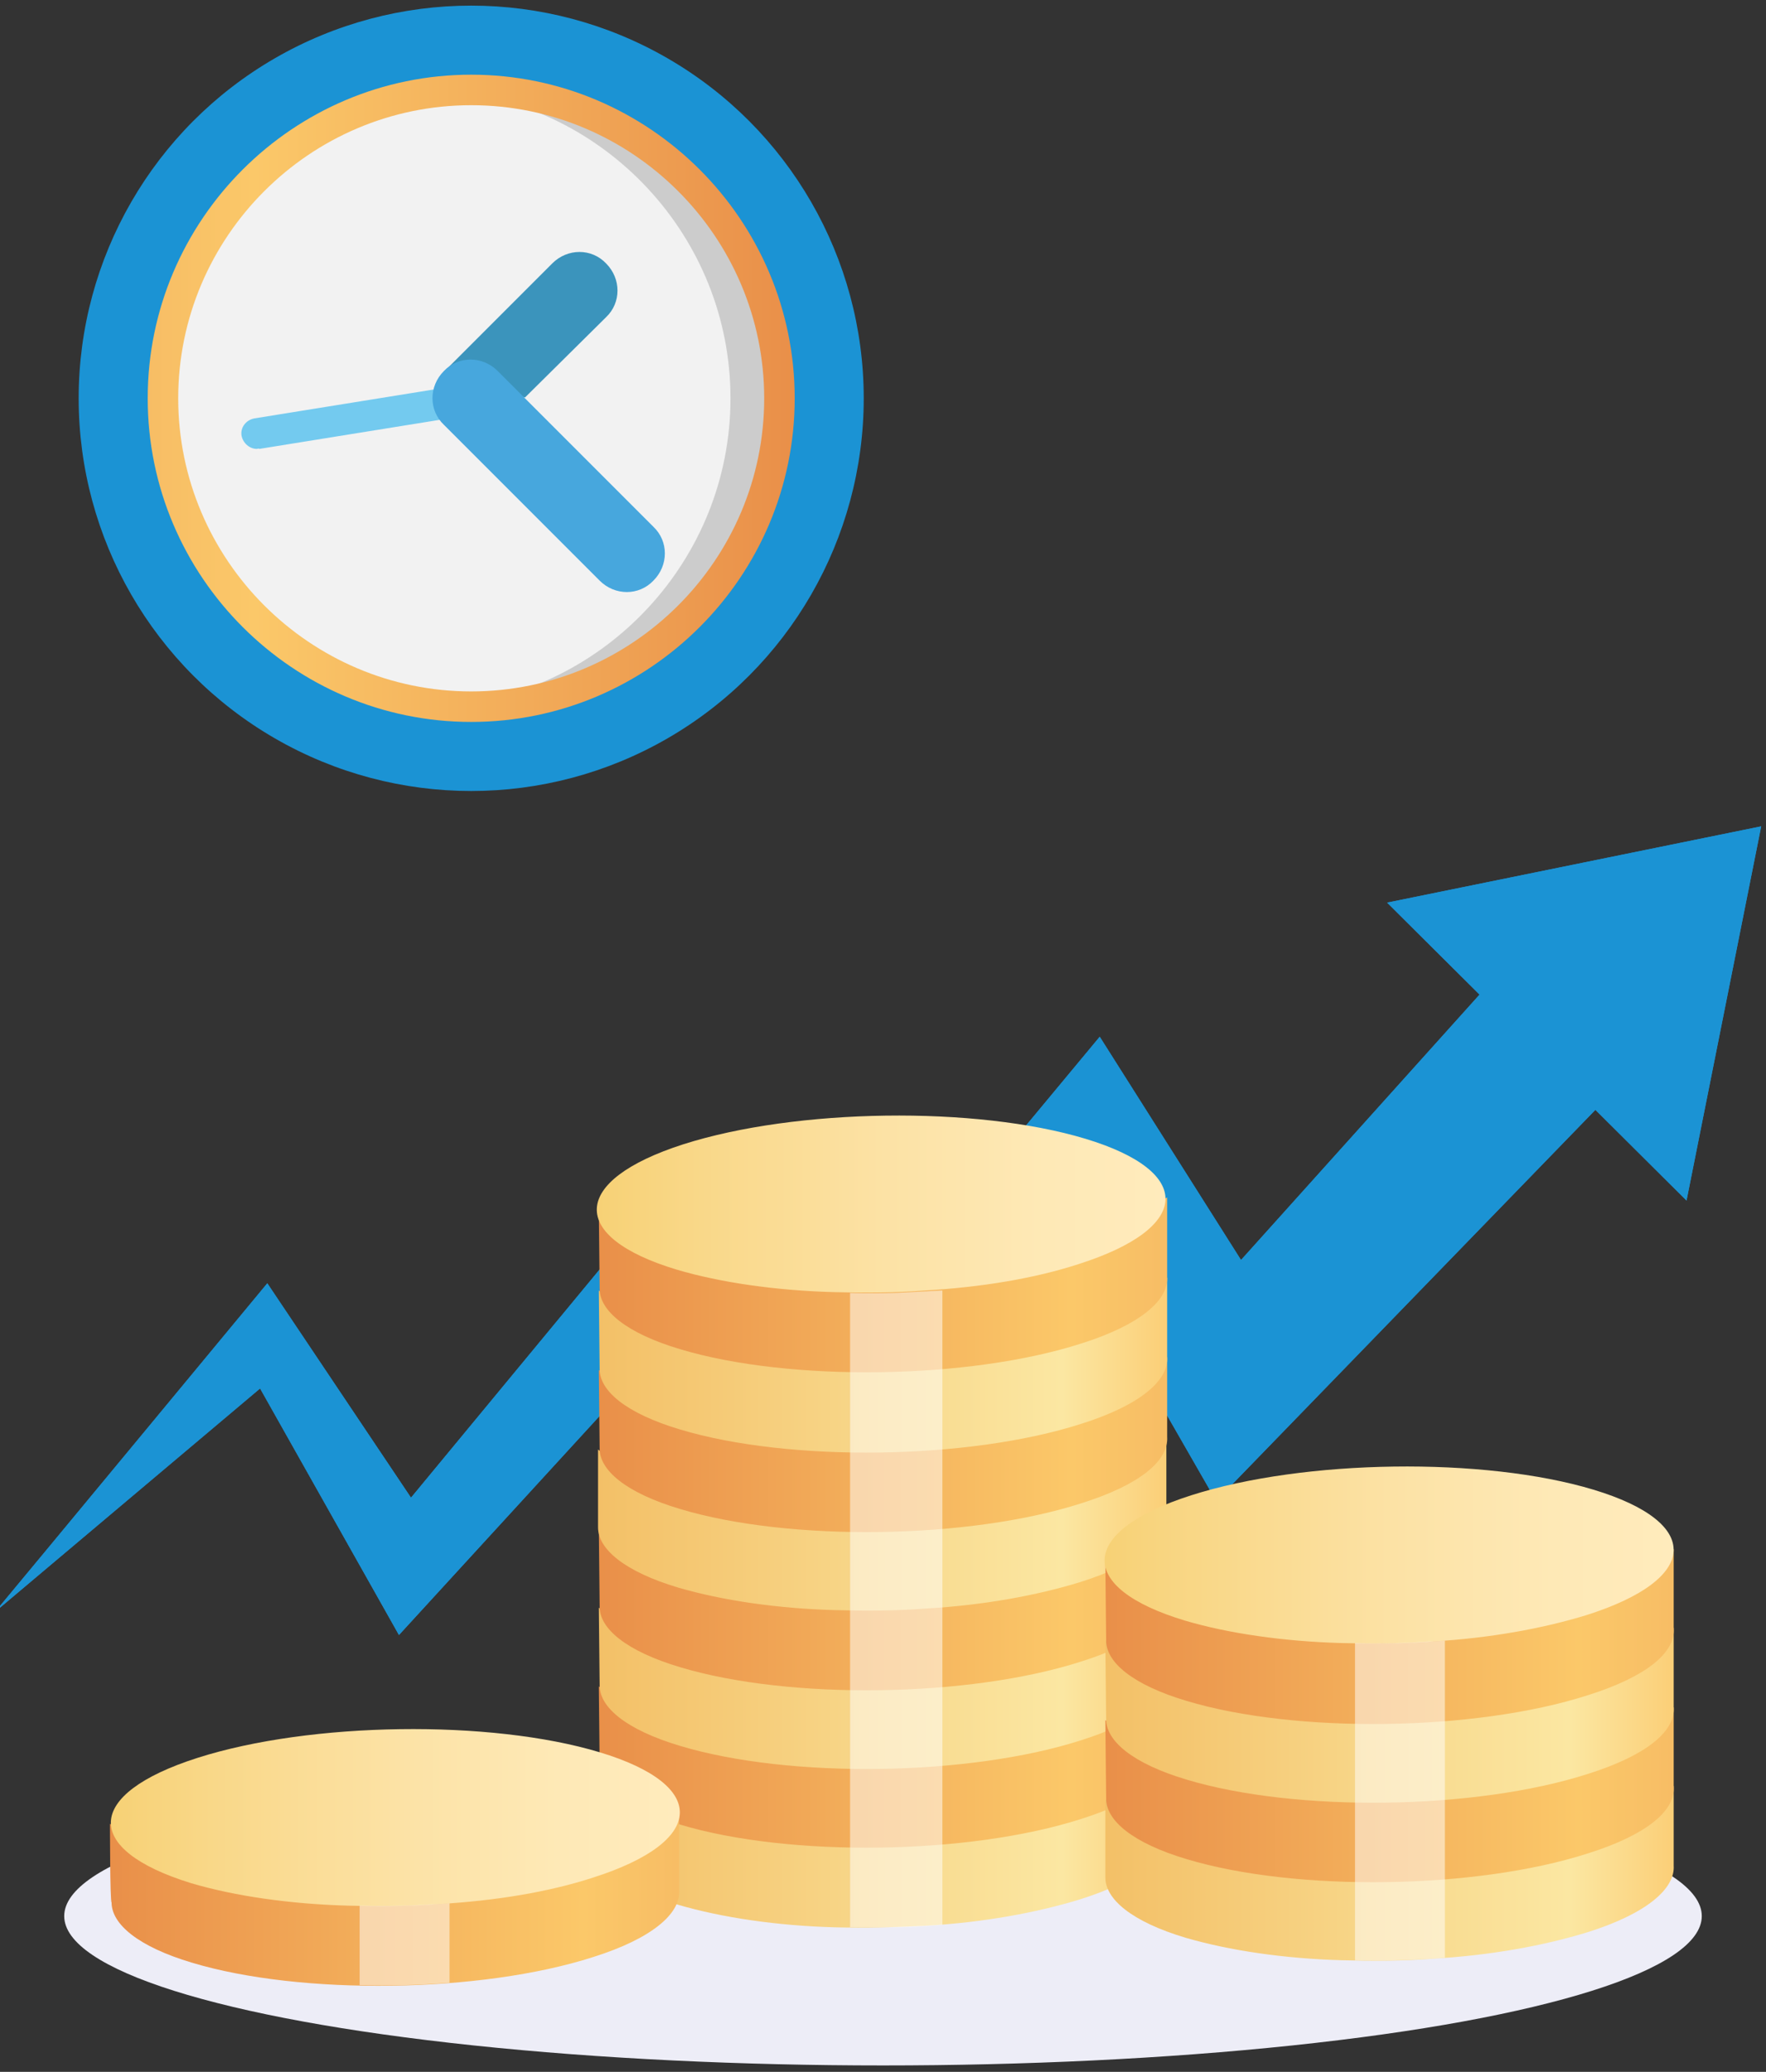 <?xml version="1.0" encoding="utf-8"?>
<!-- Generator: Adobe Illustrator 21.1.0, SVG Export Plug-In . SVG Version: 6.00 Build 0)  -->
<svg version="1.1" id="Layer_1" xmlns="http://www.w3.org/2000/svg" xmlns:xlink="http://www.w3.org/1999/xlink" x="0px" y="0px"
	 width="220px" height="258px" viewBox="0 0 220 258" style="enable-background:new 0 0 220 258;" xml:space="preserve">
<rect x="0" y="0" width="220" height="258" fill="#333333" stroke="none"/>
<style type="text/css">
	.st0{fill:#1B93D4;}
	.st1{fill:#EDEDF7;}
	.st2{fill:url(#SVGID_1_);}
	.st3{fill:url(#SVGID_2_);}
	.st4{fill:url(#SVGID_3_);}
	.st5{fill:url(#SVGID_4_);}
	.st6{fill:url(#SVGID_5_);}
	.st7{fill:#9FF2F7;}
	.st8{fill:url(#SVGID_6_);}
	.st9{fill:url(#SVGID_7_);}
	.st10{fill:url(#SVGID_8_);}
	.st11{fill:url(#SVGID_9_);}
	.st12{fill:url(#SVGID_10_);}
	.st13{fill:url(#SVGID_11_);}
	.st14{fill:url(#SVGID_12_);}
	.st15{fill:url(#SVGID_13_);}
	.st16{fill:url(#SVGID_14_);}
	.st17{fill:url(#SVGID_15_);}
	.st18{fill:url(#SVGID_16_);}
	.st19{fill:url(#SVGID_17_);}
	.st20{opacity:0.5;fill:#FFFFFF;enable-background:new    ;}
	.st21{opacity:0.5;}
	.st22{fill:#FFFFFF;}
	.st23{fill:#F2F2F2;}
	.st24{fill:#CCCCCC;}
	.st25{fill:url(#SVGID_18_);}
	.st26{fill:#73CAEF;}
	.st27{fill:#3B94BC;}
	.st28{fill:#47A7DD;}
</style>
<g>
	<g>
		<polygon class="st0" points="172.8,112.4 219.4,102.9 210.1,149.5 		"/>
		<path class="st0" d="M188.5,119.2l-33.9,37.7L137,129.1l-34.4,41.4l-17.5-25l-33.9,41l-17.9-26.7c0,0-31.3,37.8-33.9,40.9
			c3.1-2.6,33-27.8,33-27.8l17.3,30.7l34-37.1l17.3,27.6l33.5-36.8l17,29.6l52.1-53.7L188.5,119.2z"/>
	</g>
	<g>
		<polygon class="st0" points="172.8,112.4 219.4,102.9 210.1,149.5 		"/>
		<path class="st0" d="M188.5,119.2l-33.9,37.7L137,129.1l-34.4,41.4l-17.5-25l-33.9,41l-17.9-26.7c0,0-31.3,37.8-33.9,40.9
			c3.1-2.6,33-27.8,33-27.8l17.3,30.7l34-37.1l17.3,27.6l33.5-36.8l17,29.6l52.1-53.7L188.5,119.2z"/>
	</g>
</g>
<ellipse class="st1" cx="110" cy="238.6" rx="102" ry="18.6"/>
<linearGradient id="SVGID_1_" gradientUnits="userSpaceOnUse" x1="-953.22" y1="98.89" x2="-912.1" y2="98.89" gradientTransform="matrix(-1.721 0 0 1.721 -1495.347 58.772)">
	<stop  offset="0" style="stop-color:#FBCF78"/>
	<stop  offset="0.181" style="stop-color:#FBE7A2"/>
	<stop  offset="1" style="stop-color:#F3C067"/>
</linearGradient>
<path class="st2" d="M79.6,223.9c1.5-0.8,3.4-1.6,5.7-2.3c5.3-1.7,11.9-2.8,18.7-3.3c3.8-0.3,7.6-0.4,11.4-0.2
	c7.3,0.2,14.4,1.2,19.9,2.8c1.3,0.4,2.5,0.8,3.6,1.3l6.4-3.9v9.9l0,0c0.2,2.9-3.4,6-10.7,8.3c-5.5,1.7-12.2,2.9-19.2,3.3
	c-3.8,0.2-7.6,0.3-11.4,0.2c-7.2-0.2-14-1.2-19.5-2.8c-6.7-2-10-4.8-10-7.5l0,0v-9.7L79.6,223.9z"/>
<linearGradient id="SVGID_2_" gradientUnits="userSpaceOnUse" x1="-953.219" y1="93.153" x2="-912.099" y2="93.153" gradientTransform="matrix(-1.721 0 0 1.721 -1495.347 58.772)">
	<stop  offset="0" style="stop-color:#F7BD65"/>
	<stop  offset="0.165" style="stop-color:#FBC869"/>
	<stop  offset="1" style="stop-color:#E98F49"/>
</linearGradient>
<path class="st3" d="M74.6,210l5.1,3.9c1.5-0.8,3.4-1.6,5.7-2.3c14-4.5,36.4-4.8,50-0.7c1.3,0.4,2.5,0.8,3.6,1.3l6.4-3.9v9.9l0,0
	c0.2,2.9-3.4,6-10.7,8.3c-14,4.5-36.4,4.8-50,0.7c-6.7-2-10-4.8-10-7.5l0,0L74.6,210L74.6,210z"/>
<linearGradient id="SVGID_3_" gradientUnits="userSpaceOnUse" x1="-953.219" y1="87.416" x2="-912.099" y2="87.416" gradientTransform="matrix(-1.721 0 0 1.721 -1495.347 58.772)">
	<stop  offset="0" style="stop-color:#FBCF78"/>
	<stop  offset="0.181" style="stop-color:#FBE7A2"/>
	<stop  offset="1" style="stop-color:#F3C067"/>
</linearGradient>
<path class="st4" d="M74.6,200.2l5.1,3.9c1.5-0.8,3.4-1.6,5.7-2.3c14-4.5,36.4-4.8,50-0.7c1.3,0.4,2.5,0.8,3.6,1.3l6.4-3.9v9.9h0
	c0.2,2.9-3.4,6-10.7,8.3c-14,4.5-36.4,4.8-50,0.7c-6.7-2-10-4.8-10-7.5l0,0L74.6,200.2L74.6,200.2z"/>
<linearGradient id="SVGID_4_" gradientUnits="userSpaceOnUse" x1="-953.219" y1="81.681" x2="-912.099" y2="81.681" gradientTransform="matrix(-1.721 0 0 1.721 -1495.347 58.772)">
	<stop  offset="0" style="stop-color:#F7BD65"/>
	<stop  offset="0.165" style="stop-color:#FBC869"/>
	<stop  offset="1" style="stop-color:#E98F49"/>
</linearGradient>
<path class="st5" d="M74.6,190.3l5.1,4c1.5-0.8,3.4-1.6,5.7-2.3c14-4.5,36.4-4.8,50-0.7c1.3,0.4,2.5,0.8,3.6,1.3l6.4-3.9v9.9l0,0
	c0.2,2.9-3.4,6-10.7,8.3c-14,4.5-36.4,4.8-50,0.7c-6.7-2-10-4.8-10-7.5h0L74.6,190.3L74.6,190.3z"/>
<linearGradient id="SVGID_5_" gradientUnits="userSpaceOnUse" x1="-945.22" y1="75.99" x2="-919.644" y2="75.99" gradientTransform="matrix(-1.721 0 0 1.721 -1495.347 58.772)">
	<stop  offset="0" style="stop-color:#4A449B"/>
	<stop  offset="1" style="stop-color:#6CAEDC"/>
</linearGradient>
<path class="st6" d="M128,181.9l-3.4,1.2c0,0-0.9-0.2-3.7-0.5c-4.1-0.4-7.9-0.1-12,0.7c1,0.7,1.9,1.5,2.9,2.2
	c1.6-0.2,3.2-0.4,4.8-0.5c1.8-0.1,3.3,0,4.4,0.3c0.4,0.1,0.8,0.3,1.1,0.4c0.9,0.5,0.8,1.1-0.3,1.6c-1.2,0.6-2.8,0.9-4.8,0.7
	c-2-0.2-3.9-0.4-5.8-0.5c-1.6-0.1-3.2-0.3-4.9-0.5c-6.3-0.5-11.2,0.2-15.4,2.1c-3.5,1.6-3.6,3.5-0.2,5c0.4,0.2,0.7,0.3,1.1,0.5
	c-1.5,0.5-2.9,1-4.4,1.6c1.2,0.4,2.4,0.7,3.6,1c1.4-0.5,2.8-1,4.4-1.6c5.9,1.3,11.8,1,18.1-0.5c-1.4-0.7-2.7-1.4-4.2-2.2
	c-0.6,0.1-1.1,0.2-1.6,0.3c-3.1,0.6-6.6,0.6-8.9-0.1c-0.7-0.2-1.3-0.5-1.7-0.8c-0.8-0.6-0.3-1.2,1-1.7c1.2-0.5,2.8-0.7,4.6-0.6
	c2.3,0.2,4.5,0.4,6.7,0.7c1.2,0.1,2.3,0.3,3.5,0.4c6,0.5,11-0.1,15-1.9c3.8-1.7,4-3.3,0.6-4.9c-0.1-0.1-0.2-0.1-0.5-0.2
	c1.1-0.4,2.2-0.8,3.4-1.2C130.3,182.6,128.1,182,128,181.9z"/>
<path class="st7" d="M114.9,196.5v3.7c-3.7,0.3-7.4,0.3-11.1,0.2v-3.9L114.9,196.5L114.9,196.5z"/>
<linearGradient id="SVGID_6_" gradientUnits="userSpaceOnUse" x1="-953.22" y1="75.949" x2="-912.1" y2="75.949" gradientTransform="matrix(-1.721 0 0 1.721 -1495.347 58.772)">
	<stop  offset="0" style="stop-color:#FBCF78"/>
	<stop  offset="0.181" style="stop-color:#FBE7A2"/>
	<stop  offset="1" style="stop-color:#F3C067"/>
</linearGradient>
<path class="st8" d="M79.6,184.4c1.5-0.8,3.4-1.6,5.7-2.3c5.3-1.7,11.9-2.8,18.7-3.3c3.8-0.3,7.6-0.3,11.4-0.2
	c7.3,0.2,14.4,1.2,19.9,2.8c1.3,0.4,2.5,0.8,3.6,1.3l6.4-3.9v9.9l0,0c0.2,2.9-3.4,6-10.7,8.3c-5.5,1.7-12.2,2.9-19.2,3.3
	c-3.8,0.3-7.6,0.3-11.4,0.2c-7.2-0.2-14-1.2-19.5-2.8c-6.7-2-10-4.8-10-7.5l0,0v-9.7L79.6,184.4z"/>
<linearGradient id="SVGID_7_" gradientUnits="userSpaceOnUse" x1="-953.219" y1="70.215" x2="-912.099" y2="70.215" gradientTransform="matrix(-1.721 0 0 1.721 -1495.347 58.772)">
	<stop  offset="0" style="stop-color:#F7BD65"/>
	<stop  offset="0.165" style="stop-color:#FBC869"/>
	<stop  offset="1" style="stop-color:#E98F49"/>
</linearGradient>
<path class="st9" d="M74.6,170.6l5.1,4c1.5-0.8,3.4-1.6,5.7-2.3c14-4.5,36.4-4.8,50-0.7c1.3,0.4,2.5,0.8,3.6,1.3l6.4-3.9v9.9h0
	c0.2,3-3.4,6-10.7,8.3c-14,4.5-36.4,4.8-50,0.7c-6.7-2-10-4.8-10-7.5l0,0L74.6,170.6L74.6,170.6z"/>
<linearGradient id="SVGID_8_" gradientUnits="userSpaceOnUse" x1="-953.219" y1="64.477" x2="-912.099" y2="64.477" gradientTransform="matrix(-1.721 0 0 1.721 -1495.347 58.772)">
	<stop  offset="0" style="stop-color:#FBCF78"/>
	<stop  offset="0.181" style="stop-color:#FBE7A2"/>
	<stop  offset="1" style="stop-color:#F3C067"/>
</linearGradient>
<path class="st10" d="M74.6,160.7l5.1,4c1.5-0.8,3.4-1.6,5.7-2.3c14-4.5,36.4-4.8,50-0.7c1.3,0.4,2.5,0.8,3.6,1.3l6.4-3.9v9.9h0
	c0.2,2.9-3.4,6-10.7,8.3c-14,4.5-36.4,4.8-50,0.7c-6.7-2-10-4.8-10-7.5h0L74.6,160.7L74.6,160.7z"/>
<linearGradient id="SVGID_9_" gradientUnits="userSpaceOnUse" x1="-953.219" y1="58.739" x2="-912.099" y2="58.739" gradientTransform="matrix(-1.721 0 0 1.721 -1495.347 58.772)">
	<stop  offset="0" style="stop-color:#F7BD65"/>
	<stop  offset="0.165" style="stop-color:#FBC869"/>
	<stop  offset="1" style="stop-color:#E98F49"/>
</linearGradient>
<path class="st11" d="M74.6,150.8l5.1,3.9c1.5-0.8,3.4-1.6,5.7-2.3c14-4.5,36.4-4.8,50-0.7c1.3,0.4,2.5,0.8,3.6,1.3l6.4-3.9v9.9h0
	c0.2,2.9-3.4,6-10.7,8.3c-14,4.5-36.4,4.8-50,0.7c-6.7-2-10-4.8-10-7.5l0,0L74.6,150.8L74.6,150.8z"/>
<linearGradient id="SVGID_10_" gradientUnits="userSpaceOnUse" x1="-953.177" y1="53.003" x2="-911.976" y2="53.003" gradientTransform="matrix(-1.721 0 0 1.721 -1495.347 58.772)">
	<stop  offset="0" style="stop-color:#FFEBBC"/>
	<stop  offset="0.209" style="stop-color:#FEE9B6"/>
	<stop  offset="0.491" style="stop-color:#FCE2A5"/>
	<stop  offset="0.814" style="stop-color:#F9D889"/>
	<stop  offset="1" style="stop-color:#F7D175"/>
</linearGradient>
<path class="st12" d="M85.1,142.5c14.1-4.5,36.5-4.8,50.1-0.7c13.6,4.1,13.3,11.1-0.8,15.6c-5.5,1.8-12.2,2.9-19.2,3.3
	c-3.8,0.3-7.6,0.3-11.4,0.2c-7.2-0.2-14.1-1.2-19.5-2.8C70.7,154,71.1,147,85.1,142.5z"/>
<linearGradient id="SVGID_11_" gradientUnits="userSpaceOnUse" x1="-917.875" y1="103.081" x2="-876.755" y2="103.081" gradientTransform="matrix(-1.721 0 0 1.721 -1495.347 58.772)">
	<stop  offset="0" style="stop-color:#F7BD65"/>
	<stop  offset="0.165" style="stop-color:#FBC869"/>
	<stop  offset="1" style="stop-color:#E98F49"/>
</linearGradient>
<path class="st13" d="M13.7,227.1l5.1,4c1.5-0.8,3.4-1.6,5.7-2.3c14-4.5,36.4-4.8,50.1-0.7c1.3,0.4,2.5,0.8,3.6,1.3l6.4-3.9v9.9h0
	c0.2,2.9-3.4,6-10.7,8.3c-14,4.5-36.4,4.8-50,0.7c-6.7-2-10-4.8-10-7.5l0,0C13.7,236.8,13.7,227.1,13.7,227.1z"/>
<linearGradient id="SVGID_12_" gradientUnits="userSpaceOnUse" x1="-917.996" y1="97.344" x2="-876.796" y2="97.344" gradientTransform="matrix(-1.721 0 0 1.721 -1495.347 58.772)">
	<stop  offset="0" style="stop-color:#FFEBBC"/>
	<stop  offset="0.209" style="stop-color:#FEE9B6"/>
	<stop  offset="0.491" style="stop-color:#FCE2A5"/>
	<stop  offset="0.814" style="stop-color:#F9D889"/>
	<stop  offset="1" style="stop-color:#F7D175"/>
</linearGradient>
<path class="st14" d="M24.6,218.9c14.1-4.5,36.5-4.8,50.1-0.7c13.6,4.1,13.3,11.1-0.8,15.6c-5.5,1.8-12.2,2.9-19.2,3.3
	c-3.8,0.3-7.6,0.3-11.4,0.2c-7.2-0.2-14.1-1.2-19.5-2.8C10.2,230.3,10.5,223.4,24.6,218.9z"/>
<linearGradient id="SVGID_13_" gradientUnits="userSpaceOnUse" x1="-989.923" y1="101.304" x2="-948.8" y2="101.304" gradientTransform="matrix(-1.721 0 0 1.721 -1495.347 58.772)">
	<stop  offset="0" style="stop-color:#FBCF78"/>
	<stop  offset="0.181" style="stop-color:#FBE7A2"/>
	<stop  offset="1" style="stop-color:#F3C067"/>
</linearGradient>
<path class="st15" d="M142.8,228c1.5-0.8,3.4-1.6,5.7-2.3c5.3-1.7,11.9-2.8,18.7-3.3c3.8-0.3,7.6-0.3,11.4-0.2
	c7.3,0.2,14.4,1.2,19.9,2.8c1.3,0.4,2.5,0.8,3.6,1.3l6.4-3.9v9.9h0c0.2,2.9-3.4,6-10.7,8.3c-5.5,1.7-12.2,2.9-19.2,3.3
	c-3.8,0.3-7.6,0.3-11.4,0.2c-7.2-0.2-14-1.2-19.5-2.8c-6.7-2-10-4.8-10-7.5l0,0v-9.7L142.8,228z"/>
<linearGradient id="SVGID_14_" gradientUnits="userSpaceOnUse" x1="-989.922" y1="95.568" x2="-948.798" y2="95.568" gradientTransform="matrix(-1.721 0 0 1.721 -1495.347 58.772)">
	<stop  offset="0" style="stop-color:#F7BD65"/>
	<stop  offset="0.165" style="stop-color:#FBC869"/>
	<stop  offset="1" style="stop-color:#E98F49"/>
</linearGradient>
<path class="st16" d="M137.7,214.2l5.1,4c1.5-0.8,3.4-1.6,5.7-2.3c14-4.5,36.4-4.8,50-0.7c1.3,0.4,2.5,0.8,3.6,1.3l6.4-3.9v9.9l0,0
	c0.2,3-3.4,6-10.7,8.3c-14,4.5-36.4,4.8-50,0.7c-6.7-2-10-4.8-10-7.5h0L137.7,214.2L137.7,214.2z"/>
<linearGradient id="SVGID_15_" gradientUnits="userSpaceOnUse" x1="-989.922" y1="89.832" x2="-948.798" y2="89.832" gradientTransform="matrix(-1.721 0 0 1.721 -1495.347 58.772)">
	<stop  offset="0" style="stop-color:#FBCF78"/>
	<stop  offset="0.181" style="stop-color:#FBE7A2"/>
	<stop  offset="1" style="stop-color:#F3C067"/>
</linearGradient>
<path class="st17" d="M137.7,204.3l5.1,4c1.5-0.8,3.4-1.6,5.7-2.3c14-4.5,36.4-4.8,50-0.7c1.3,0.4,2.5,0.8,3.6,1.3l6.4-3.9v9.9h0
	c0.2,3-3.4,6-10.7,8.3c-14,4.5-36.4,4.8-50,0.7c-6.7-2-10-4.8-10-7.5l0,0L137.7,204.3L137.7,204.3z"/>
<linearGradient id="SVGID_16_" gradientUnits="userSpaceOnUse" x1="-989.922" y1="84.095" x2="-948.798" y2="84.095" gradientTransform="matrix(-1.721 0 0 1.721 -1495.347 58.772)">
	<stop  offset="0" style="stop-color:#F7BD65"/>
	<stop  offset="0.165" style="stop-color:#FBC869"/>
	<stop  offset="1" style="stop-color:#E98F49"/>
</linearGradient>
<path class="st18" d="M137.7,194.5l5.1,4c1.5-0.8,3.4-1.6,5.7-2.3c14-4.5,36.4-4.8,50-0.7c1.3,0.4,2.5,0.8,3.6,1.3l6.4-3.9v9.9l0,0
	c0.2,3-3.4,6-10.7,8.3c-14,4.5-36.4,4.8-50,0.7c-6.7-2-10-4.8-10-7.5h0L137.7,194.5L137.7,194.5z"/>
<linearGradient id="SVGID_17_" gradientUnits="userSpaceOnUse" x1="-989.941" y1="78.359" x2="-948.739" y2="78.359" gradientTransform="matrix(-1.721 0 0 1.721 -1495.347 58.772)">
	<stop  offset="0" style="stop-color:#FFEBBC"/>
	<stop  offset="0.209" style="stop-color:#FEE9B6"/>
	<stop  offset="0.491" style="stop-color:#FCE2A5"/>
	<stop  offset="0.814" style="stop-color:#F9D889"/>
	<stop  offset="1" style="stop-color:#F7D175"/>
</linearGradient>
<path class="st19" d="M148.4,186.2c14.1-4.5,36.5-4.8,50.1-0.7c13.6,4.1,13.3,11.1-0.8,15.6c-5.5,1.7-12.2,2.9-19.2,3.3
	c-3.8,0.3-7.6,0.3-11.4,0.2c-7.2-0.2-14.1-1.2-19.5-2.8C134,197.7,134.3,190.7,148.4,186.2z"/>
<path class="st20" d="M105.9,240v-79c0,0,2.1,0.1,5.7,0c3.6-0.2,5.8-0.3,5.8-0.3v79c0,0-3.6,0.3-5.8,0.3
	C109.2,240,105.9,240,105.9,240z"/>
<g class="st21">
	<path class="st22" d="M178.1,204.4c-3.1,0.2-5.6,0.3-9.3,0.2v39.5c3.3,0.1,6.6,0,9.8-0.2c0.5,0,0.9-0.1,1.4-0.1v-39.5
		C179.9,204.3,178.8,204.4,178.1,204.4z"/>
</g>
<g class="st21">
	<path class="st22" d="M54.5,237.1c-3.3,0.2-5.9,0.3-9.7,0.2v9.9c3.7,0.1,7.5,0,11.2-0.3V237C56,237,55,237.1,54.5,237.1z"/>
</g>
<circle class="st0" cx="58.7" cy="49.6" r="48.9"/>
<circle class="st23" cx="58.7" cy="49.6" r="38.4"/>
<path class="st24" d="M58.7,11.2c-1,0-2,0-3,0.1C75.4,12.9,91,29.5,91,49.6S75.4,86.3,55.7,87.9c1,0.1,2,0.1,3,0.1
	c21.2,0,38.4-17.2,38.4-38.4S79.9,11.2,58.7,11.2z"/>
<linearGradient id="SVGID_18_" gradientUnits="userSpaceOnUse" x1="19.08" y1="-5.312" x2="65.895" y2="-5.312" gradientTransform="matrix(1.721 0 0 1.721 -14.424 58.772)">
	<stop  offset="0" style="stop-color:#F7BD65"/>
	<stop  offset="0.165" style="stop-color:#FBC869"/>
	<stop  offset="1" style="stop-color:#E98F49"/>
</linearGradient>
<path class="st25" d="M58.7,89.9c-22.2,0-40.3-18.1-40.3-40.3S36.5,9.3,58.7,9.3S99,27.4,99,49.6S80.9,89.9,58.7,89.9z M58.7,13.1
	c-20.1,0-36.5,16.4-36.5,36.5s16.4,36.5,36.5,36.5s36.5-16.4,36.5-36.5S78.8,13.1,58.7,13.1z"/>
<path class="st26" d="M32,55.9c-0.9,0-1.7-0.7-1.9-1.6c-0.2-1,0.5-2,1.6-2.2l26.7-4.3c1-0.2,2,0.5,2.2,1.6c0.2,1-0.5,2-1.6,2.2
	l-26.7,4.3C32.2,55.8,32.1,55.9,32,55.9z"/>
<path class="st27" d="M55.3,46.3l0.6-0.6l12.9-12.9c1.9-1.9,4.9-1.9,6.7,0l0,0c1.9,1.9,1.9,4.9,0,6.7l-10.1,10"/>
<path class="st28" d="M81.4,72.3L81.4,72.3c1.9-1.9,1.9-4.9,0-6.7L62,46.2c-1.9-1.9-4.9-1.9-6.7,0l0,0c-1.9,1.9-1.9,4.9,0,6.7
	l19.4,19.4C76.6,74.2,79.6,74.2,81.4,72.3z"/>
</svg>
